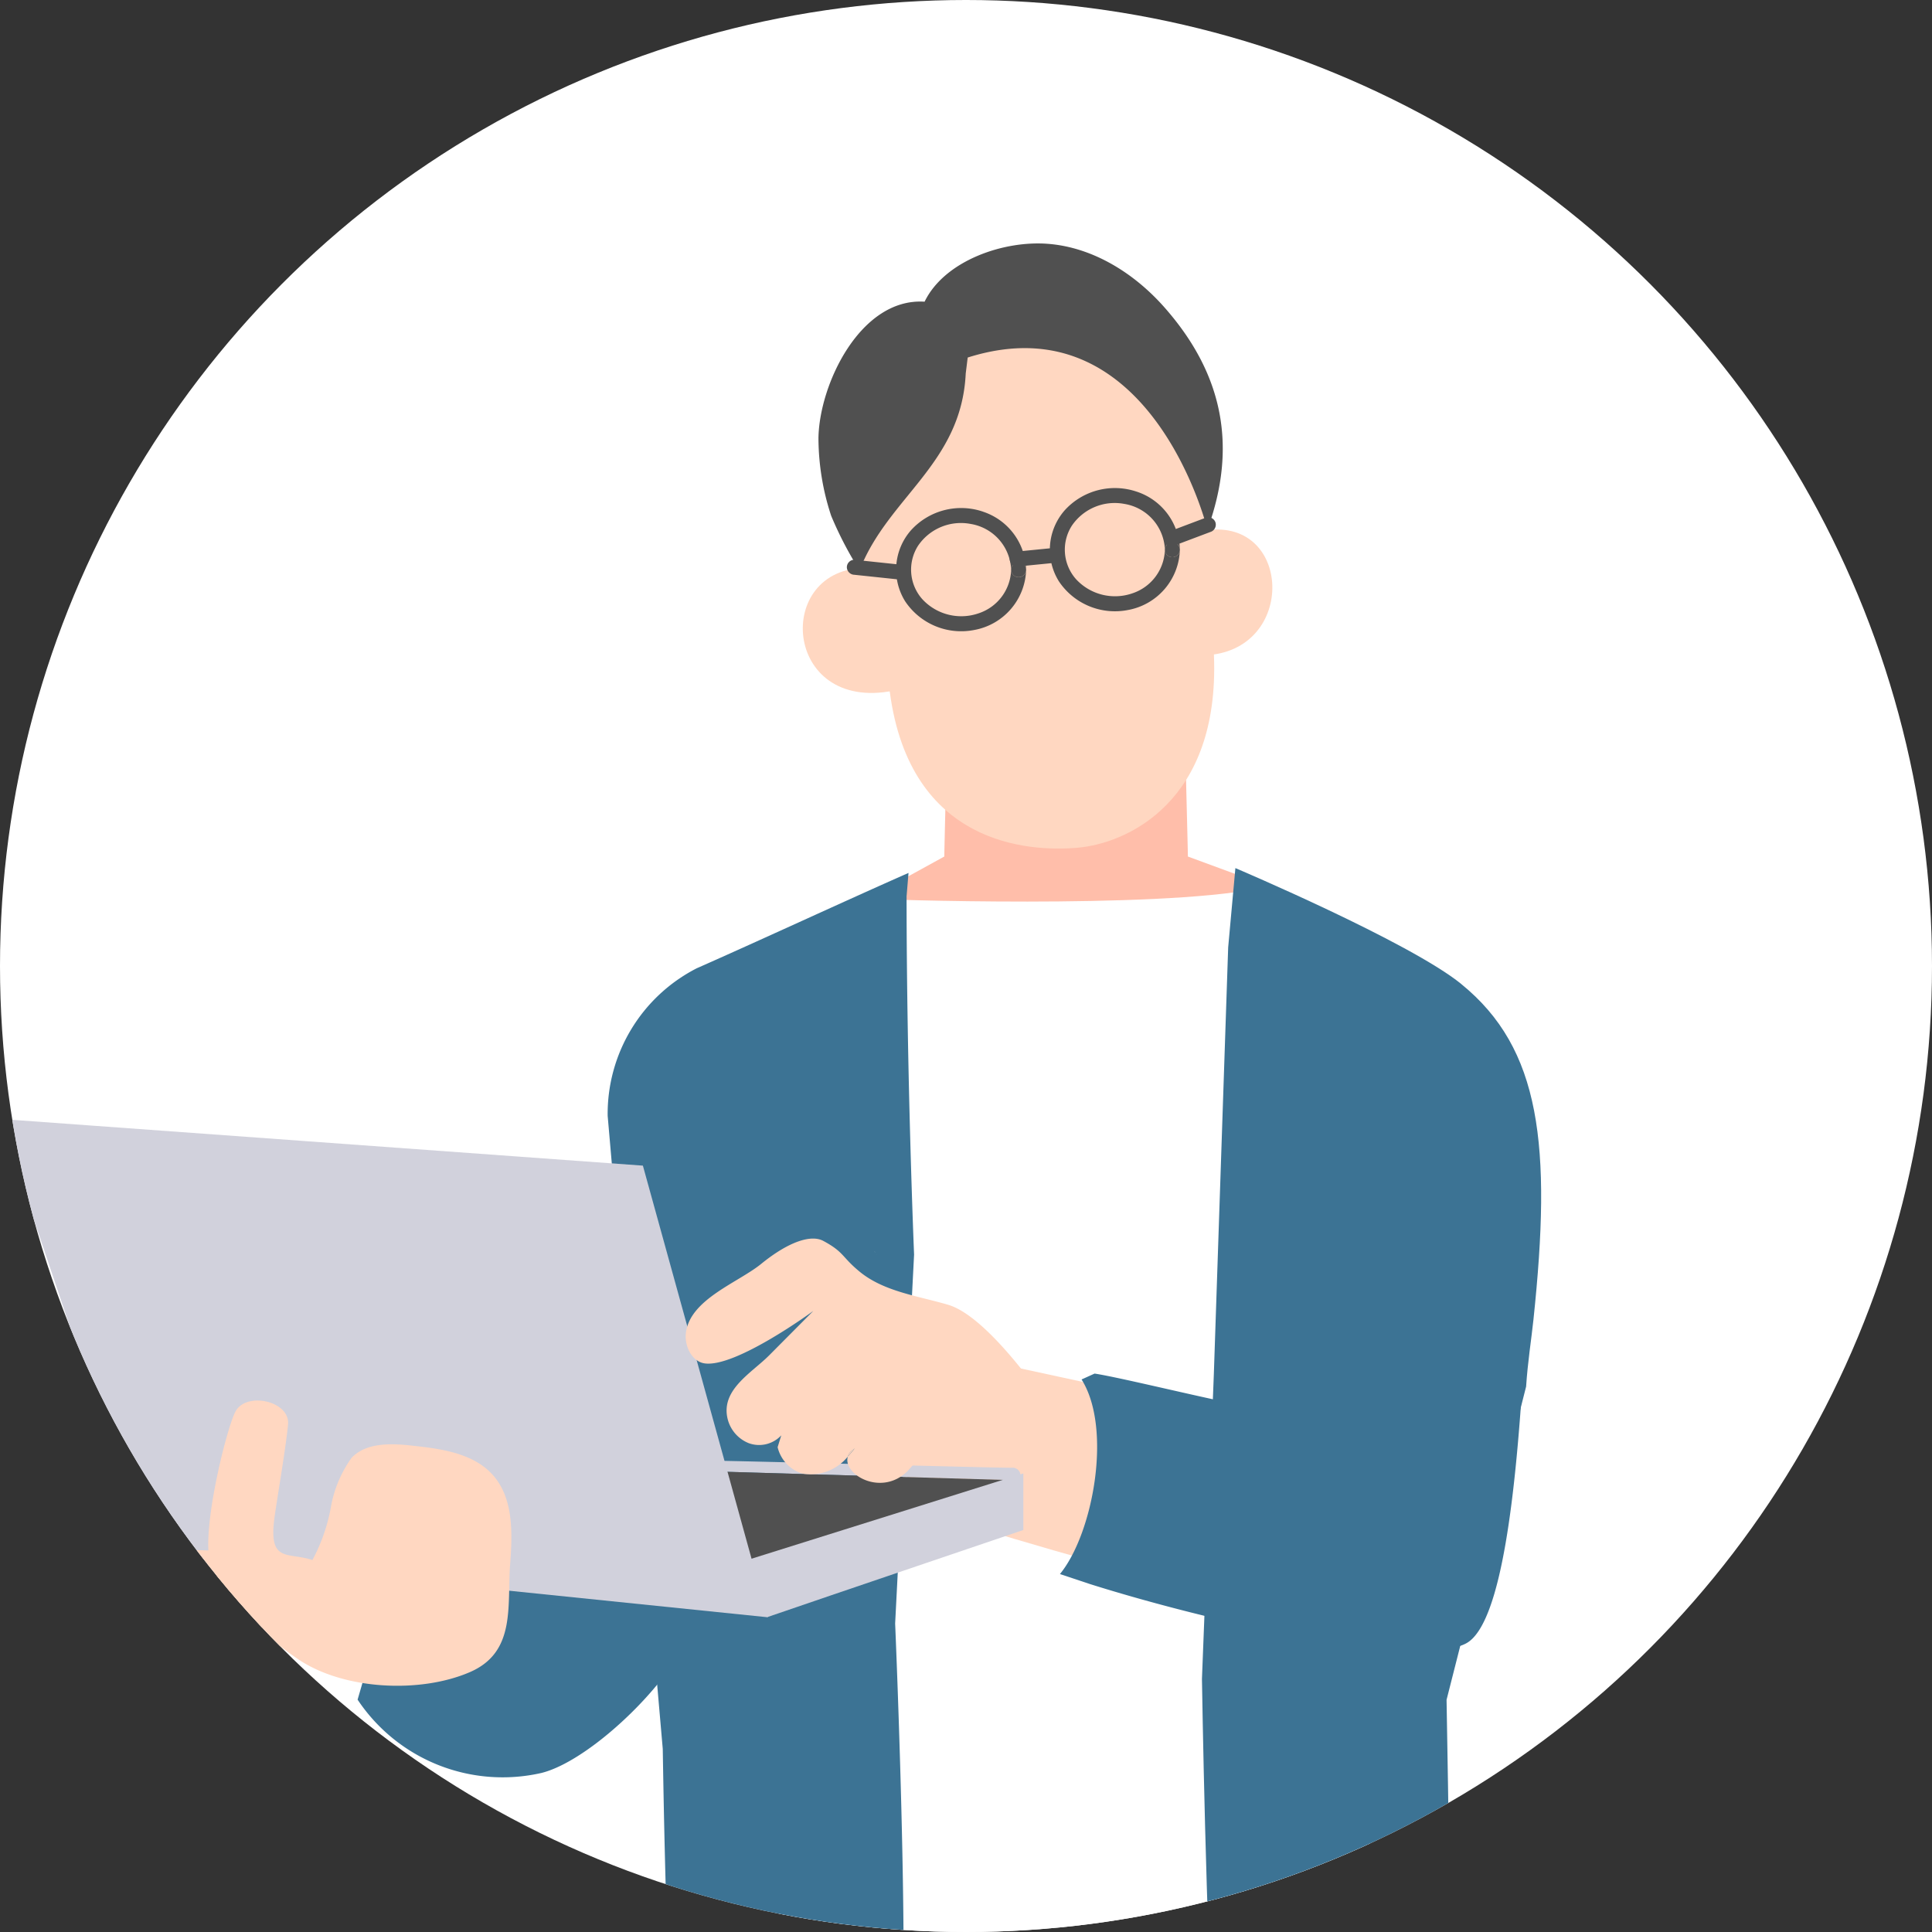 <svg xmlns="http://www.w3.org/2000/svg" xmlns:xlink="http://www.w3.org/1999/xlink" width="206" height="206" viewBox="0 0 206 206"><rect x="0" y="0" width="206" height="206" fill="#333333" stroke="none"/><defs><clipPath id="a"><circle cx="103" cy="103" r="103" transform="translate(135 988)" fill="#ffdc50"/></clipPath><clipPath id="b"><rect width="182.873" height="387.949" fill="none"/></clipPath></defs><g transform="translate(-167 -985)"><circle cx="103" cy="103" r="103" transform="translate(167 985)" fill="#fff"/><g transform="translate(32 -3)" clip-path="url(#a)"><g transform="translate(135 1013.957)"><path d="M284.022,1097.358l.61,17.687,21.042,1.22L303.844,1094Z" transform="translate(-192.955 -743.23)" fill="#505050"/><path d="M394.347,1116.265l21.041-1.22.61-17.687L396.177,1094Z" transform="translate(-267.907 -743.23)" fill="#505050"/><g transform="translate(0 0.001)"><g clip-path="url(#b)"><path d="M261.869,875.562c2.955,34.094,5.047,61.5,5.047,61.5l23.751.792s-1.052-43.128-2.63-88.464Z" transform="translate(-177.905 -577.051)" fill="#7fafae"/><path d="M228.658,603.876c3.557,26.6,7.571,69.37,10.649,104.889L265.474,682.6c-.7-20.018-1.5-40.465-2.353-57.822l11.446-2.975c.655,13.417,1.543,30.924,2.484,49.219l28.964-28.964c-.124-14.118-.251-27.3-.373-38.18Z" transform="translate(-155.343 -410.254)" fill="#a3cfce"/><path d="M379.589,751.918c2.453,47.681,5.268,100.724,5.268,100.724s15.57.127,24.657-1.457c0,0-.463-71.673-.961-128.231Z" transform="translate(-257.88 -491.152)" fill="#7fafae"/><path d="M313.011,1195.006l14.318-.411c.119-1.469.854-5.173.973-6.642l-14.752,1.868c-.021,1.049-.518,4.136-.539,5.185" transform="translate(-212.649 -807.057)" fill="#8b7048"/><path d="M234.066,1144.889l-.793-1.383c-3.508,1.383-8.553,2.951-11.905,2.73a21.372,21.372,0,0,1-9.45-3.224,4.441,4.441,0,0,0-3.066-.971,4.107,4.107,0,0,0-1.447.761l-11.676,8.309-.305.21c-3.47.63-8.18.476-11.621,1.238-2.034.45-8.956,1.6-7.384,5.547a4.2,4.2,0,0,0,2.749,2c5.859,2.071,12.495,4.116,18.771,3.34,5.412-.669,10.528-2.886,15.917-3.716a66.813,66.813,0,0,1,13.939-.852c2.39.152,5,.247,6.938-1.157,2.009-1.454,2.311-3.473,1.992-5.932a20.816,20.816,0,0,0-2.658-6.9" transform="translate(-119.696 -775.831)" fill="#8b7048"/><path d="M385.838,1187.953c.119,1.469.854,5.173.973,6.642l14.318.411c-.021-1.049-.518-4.137-.539-5.186Z" transform="translate(-262.126 -807.057)" fill="#8b7048"/><path d="M323.522,169.747H298.065s-.258,10.289-.258,10.943l-7.655,4.207,2.177,7.285c3.821,2.914,11.262,8.632,15.083,11.546,1.477,1.126,3.26,2.327,5.149,1.956a6.527,6.527,0,0,0,2.687-1.49c2.961-2.337,16.784-13.261,16.784-13.261l.647-6.965-8.9-3.277c0-.654-.258-10.288-.258-10.943" transform="translate(-197.12 -115.321)" fill="#ffbeaa"/><path d="M434.24,1152.558c-3.441-.762-8.152-.608-11.621-1.238l-.305-.21-11.676-8.309a4.109,4.109,0,0,0-1.447-.761,4.441,4.441,0,0,0-3.066.971,21.371,21.371,0,0,1-9.45,3.224c-3.353.221-8.4-1.347-11.905-2.73l-.793,1.383a20.81,20.81,0,0,0-2.658,6.9c-.319,2.459-.017,4.478,1.992,5.932,1.94,1.4,4.548,1.309,6.938,1.157a66.815,66.815,0,0,1,13.939.852c5.39.83,10.506,3.047,15.917,3.716,6.277.776,12.913-1.269,18.771-3.34a4.2,4.2,0,0,0,2.749-2c1.572-3.945-5.35-5.1-7.384-5.547" transform="translate(-258.981 -775.831)" fill="#8b7048"/><path d="M265.59,215.664,253.77,342.212s55.854-1.816,67.286-4.238l-14.645-123.4c-10.865,2.173-40.72,1.135-40.821,1.087" transform="translate(-172.403 -145.777)" fill="#fff"/><path d="M233.955,211.765l.2-2.435c-6.4,2.819-16.181,7.346-22.578,10.165a17.44,17.44,0,0,0-9.5,15.736l5.875,67.505c.3,18.521.615,20.767.913,39.288,4.793,1.606,21.837-.178,23.865-2.791s0-49.872,0-49.872l2.019-39.337s-.8-19.129-.8-38.258" transform="translate(-137.285 -142.212)" fill="#3c7394"/><path d="M427.355,220.086c-5.531-4.494-24.086-12.358-24.086-12.358l-.77,8.456-1.528,45.5-1.268,32.5s.454,28.843,1.313,39.091c.433,5.175,16.974,4.869,25.43,4.869-.176-9.076-.484-32.659-.661-41.735l8.482-33.4c.172-2.631.564-5.071.78-7.118,1.969-18.612.786-28.912-7.693-35.8" transform="translate(-271.545 -141.124)" fill="#3c7394"/><path d="M152.941,433.449c-.638-.213-28.713-6.168-28.713-6.168l-5.3,18.267a18.581,18.581,0,0,0,19.61,7.815c7.291-1.815,21.527-17.538,14.4-19.914" transform="translate(-80.799 -290.281)" fill="#3c7394"/><path d="M323.829,44.906l-3.524-16.568L302.9,21.86,286.5,33.6l.268,15.807,2.757,13.339c2.183,16.222,14.734,17,20.018,16.536s15.133-4.9,14.535-20.46c-.225-5.861.057-11.447-.248-13.917" transform="translate(-194.639 -14.851)" fill="#ffd7c1"/><path d="M298.609,385.269c1.859.587,22.977,7.189,24.954,7.086l3.689-18.135c-3.688-.693-19.094-4.155-22.781-4.848Z" transform="translate(-202.865 -250.94)" fill="#ffd7c1"/><path d="M276.632,121l-2.907-13.081c-9.876-.076-8.948,15.443,2.907,13.081" transform="translate(-181.368 -73.316)" fill="#ffd7c1"/><path d="M399.648,95.3l.186,13.252c10.111-.275,9.511-15.131-.186-13.252" transform="translate(-271.508 -64.635)" fill="#ffd7c1"/><path d="M290.9,335.338c-.1-.138-.092-.05,0,0" transform="translate(-197.578 -227.768)" fill="#fff"/><path d="M291.624,336.136c0,.021.008.035.01.034.027.087.029.093.006.019a.25.25,0,0,0-.016-.052" transform="translate(-198.12 -228.36)" fill="#fff"/><path d="M391.556,91.049l-3.446,1.3-.49.185a.82.82,0,0,0-.56.986.811.811,0,0,0,.986.56l3.446-1.3.49-.184a.819.819,0,0,0,.56-.986.81.81,0,0,0-.986-.56" transform="translate(-262.932 -61.829)" fill="#505050"/><path d="M340.787,101.149l-3.684.364-.53.053a.82.82,0,0,0-.8.8.811.811,0,0,0,.8.8l3.684-.365.53-.052a.82.82,0,0,0,.8-.8.81.81,0,0,0-.8-.8" transform="translate(-228.112 -68.715)" fill="#505050"/><path d="M287.23,105.7l-4.21-.445-.606-.064a.8.8,0,0,0-.8.8.824.824,0,0,0,.8.8l4.21.445.606.064a.8.8,0,0,0,.8-.8.824.824,0,0,0-.8-.8" transform="translate(-191.318 -71.463)" fill="#505050"/><path d="M296.716.047c-4.824-.4-11.116,1.808-13.228,6.164-6.826-.441-11.24,8.8-11.317,14.56a26.669,26.669,0,0,0,1.356,8.269,38.771,38.771,0,0,0,3.028,5.816c3.008-7.787,10.859-11.334,11.319-20.99l.21-1.7c19.562-6.2,25.563,18.341,25.563,18.341,3.211-8.836,1.677-16.552-4.522-23.619C305.933,3.244,301.54.449,296.716.047" transform="translate(-184.903 -0.001)" fill="#505050"/><path d="M265.272,405.5c-2.96,0-29.445-.774-33.636-.774l.355,1.124,34,.994a.826.826,0,0,0-.719-1.344" transform="translate(-157.366 -274.959)" fill="#d1d1dc"/><path d="M236.216,419.232c6.025-2.075,23.844-7.654,29.917-9.623a1.3,1.3,0,0,0,.61-.383l-34-.994Z" transform="translate(-158.117 -277.34)" fill="#505050"/><path d="M0,291.139l15.589,46.335,66.271,6.8L68.548,296.119Z" transform="translate(0 -197.791)" fill="#d1d1dc"/><path d="M51.313,434.161a3.24,3.24,0,0,0-.45,4.215,6.463,6.463,0,0,0,3.722,2.679,28.984,28.984,0,0,0,9.617,1.535l-1.7-8.082Z" transform="translate(-34.171 -294.955)" fill="#ffd7c1"/><path d="M91.034,389.594c-2.284-.243-4.923-.365-6.508,1.3a12.894,12.894,0,0,0-2.159,5.012,19.065,19.065,0,0,1-2.013,5.882c-2.542-.848-4.58.291-4.1-4.084.176-1.608,1.225-7.509,1.5-10.358.24-2.5-4.38-3.526-5.574-1.45-.834,1.45-3.177,10.605-2.913,14.953.743,4.56,5.981,9.078,9.543,11.5,4.826,3.281,13,3.7,18.338,1.39,4.939-2.139,3.955-7.067,4.287-11.5.247-3.283.374-6.949-1.777-9.44-2.055-2.379-5.5-2.869-8.622-3.2" transform="translate(-47.042 -261.408)" fill="#ffd7c1"/><path d="M282.206,401.026a1.392,1.392,0,0,0-.291.521c.268-.3.51-.6.735-.876Z" transform="translate(-191.524 -272.203)" fill="#ffd7c1"/><path d="M256,337.973c-3.243-.95-6.816-1.4-9.4-3.5-1.959-1.6-1.658-2.1-3.916-3.312-1.28-.687-3.662.049-6.62,2.455-2.436,1.981-7.518,3.746-8.017,7.285-.2,1.4.588,3.122,1.99,3.323,3.322.475,11.587-5.592,11.587-5.592-2,2.014-2.7,2.714-4.7,4.728-1.834,1.847-5.045,3.59-4.481,6.571a3.746,3.746,0,0,0,2.3,2.8,3.222,3.222,0,0,0,3.465-.835l-.389,1.262a3.888,3.888,0,0,0,2.624,2.812,5.108,5.108,0,0,0,4.86-1.809,1.392,1.392,0,0,1,.291-.521l.444-.355c-.224.281-.467.581-.735.876-.565,1.9,3.6,4.332,6.394,1.522a47.777,47.777,0,0,1,3.97-3.989c1.41-1.107,1.746-1.924,3.566-1.932L268.1,350.8s-7.2-11.389-12.1-12.824" transform="translate(-154.905 -224.81)" fill="#ffd7c1"/><path d="M377.216,372.451c-.77.925-1.389,2.083-2.5,2.541a5.052,5.052,0,0,1-2.638.09c-2.625-.379-13.286-3.012-15.911-3.391l-1.388.627c3.3,5.224,1.23,16.444-2.305,20.747l3.227,1.076c13.844,4.356,35.313,8.948,40.111,6.3,3.873-2.136,5.276-16.964,5.994-27.971l-14.746-1.731a7.97,7.97,0,0,0-9.841,1.71" transform="translate(-239.457 -251.19)" fill="#3c7394"/><path d="M336.243,106.842a.8.8,0,0,0,1.6,0,.8.8,0,0,0-1.6,0" transform="translate(-228.433 -72.059)" fill="#505050"/><path d="M307.265,88.38a7.22,7.22,0,0,0-7.69,1.985,6.373,6.373,0,0,0-.619,7.571,7.18,7.18,0,0,0,7.355,3.06,6.737,6.737,0,0,0,5.547-6.435.8.8,0,0,1-1.6,0,5.048,5.048,0,0,1-3.467,4.655,5.65,5.65,0,0,1-6.011-1.513A4.74,4.74,0,0,1,300.341,92a5.52,5.52,0,0,1,5.6-2.313,5.144,5.144,0,0,1,4.315,4.878.8.8,0,0,1,1.6,0,6.694,6.694,0,0,0-4.593-6.182" transform="translate(-202.444 -59.78)" fill="#505050"/><path d="M387.37,100.2a.8.8,0,0,0,1.6,0,.8.8,0,0,0-1.6,0" transform="translate(-263.167 -67.545)" fill="#505050"/><path d="M358.391,81.737a7.219,7.219,0,0,0-7.69,1.985,6.373,6.373,0,0,0-.619,7.571,7.18,7.18,0,0,0,7.355,3.06,6.737,6.737,0,0,0,5.547-6.435.8.8,0,0,1-1.6,0,5.048,5.048,0,0,1-3.467,4.655,5.651,5.651,0,0,1-6.011-1.513,4.74,4.74,0,0,1-.436-5.707,5.52,5.52,0,0,1,5.6-2.313,5.144,5.144,0,0,1,4.315,4.878.8.8,0,0,1,1.6,0,6.694,6.694,0,0,0-4.593-6.182" transform="translate(-237.178 -55.267)" fill="#505050"/><path d="M255.139,456.809l-.025-.019-.055.019Z" transform="translate(-173.279 -310.329)" fill="#d1d1dc"/><path d="M235.615,419.556l6.289,4.782c6.1-2.1,27.278-9.282,27.278-9.282v-6.034Z" transform="translate(-160.069 -277.877)" fill="#d1d1dc"/></g></g></g></g></g></svg>